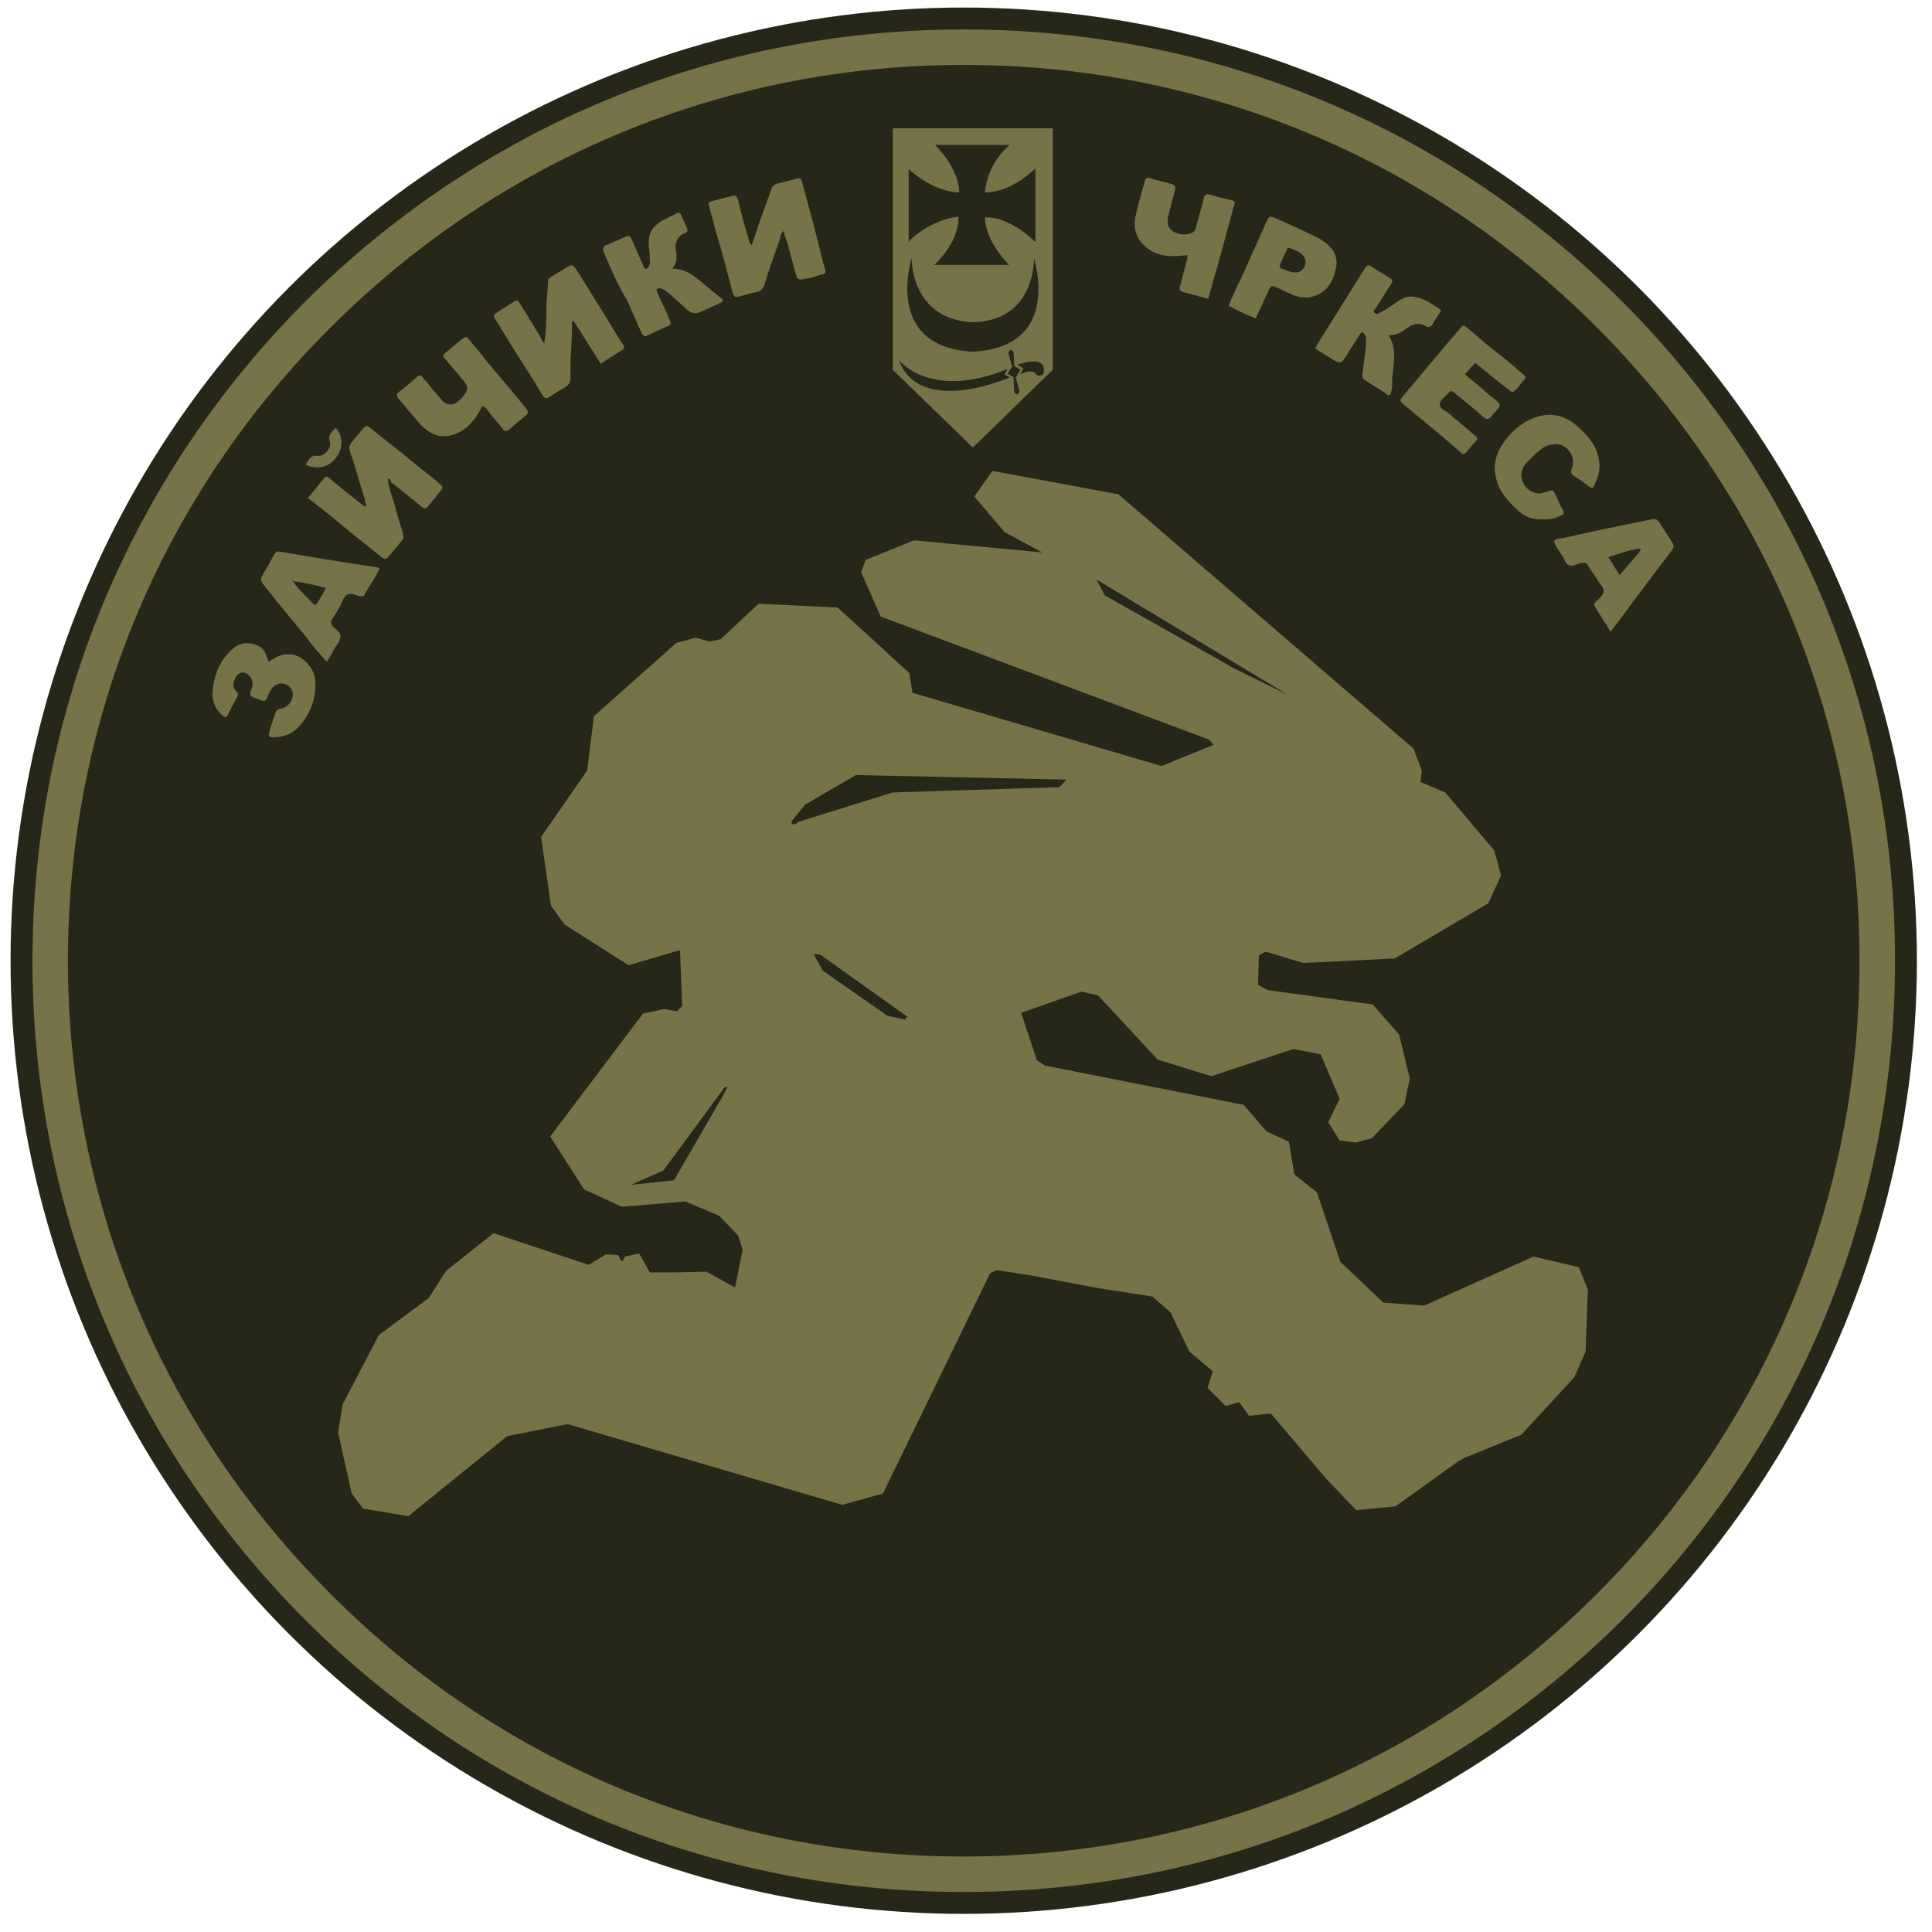<?xml version="1.0" encoding="utf-8"?>
<!-- Generator: Adobe Illustrator 19.2.1, SVG Export Plug-In . SVG Version: 6.00 Build 0)  -->
<svg version="1.1" baseProfile="basic" id="clrs" xmlns="http://www.w3.org/2000/svg" xmlns:xlink="http://www.w3.org/1999/xlink"
	 x="0px" y="0px" viewBox="0 0 256 256" xml:space="preserve">
<circle fill="#262719" cx="127.7" cy="127.3" r="126.3"/>
<path fill="#767348" d="M127.7,3.9c-33,0-63.9,12.8-87.3,36.1C17.2,63.3,4.3,94.3,4.3,127.3c0,33,12.8,63.9,36.1,87.3
	c23.3,23.3,54.3,36.1,87.3,36.1c33,0,63.9-12.8,87.3-36.1c23.3-23.3,36.1-54.3,36.1-87.3c0-33-12.8-63.9-36.1-87.3
	C191.7,16.7,160.7,3.9,127.7,3.9z M211.6,211.2c-22.4,22.4-52.2,34.8-83.9,34.8c-31.7,0-61.5-12.3-83.9-34.8
	C21.4,188.8,9,159,9,127.3c0-31.7,12.3-61.5,34.8-83.9C66.2,21,96,8.6,127.7,8.6c31.7,0,61.5,12.3,83.9,34.8
	c22.4,22.4,34.8,52.2,34.8,83.9C246.4,159,234,188.8,211.6,211.2z"/>
<path fill="#767348" d="M209.2,167.9l-6-1.4l-14.5,6.5l-5.4-0.4l-5.7-5.4l-3.1-9.2l-3-2.4l-0.7-4.3l-3-1.4l-3-3.5l-26.3-5.2
	l-1.1-0.7l-2.1-6.3l8-2.8l2.2,0.5l7.9,8.5l7.1,2.2l10.9-3.6l3.6,0.7l2.5,5.9l-1.5,3.1l1.5,2.4l2.2,0.3l2.1-0.6l4.3-4.5l0.7-3.4
	l-1.4-5.8l-3.5-4l-13.9-1.9l-1.3-0.7l0.1-3.9l0.9-0.5l5,1.5l12.1-0.6l12.4-7.3l1.7-3.7l-0.9-3.3l-6.5-7.7l-3.3-1.4l0.2-1.5l-1.1-2.9
	l-39.1-33.7l-16.7-3.1l-2.4,3.4l4,4.7l5,2.7l-17-1.6l-6.4,2.6l-0.6,1.6l2.6,5.9L160.2,98l0.6,0.7l-6.9,2.8l-33-9.7l-0.4-2.6
	l-9.5-8.7L100.5,80l-5,4.7l-1.5,0.3l-1.8-0.5l-2.6,0.7l-10.9,9.7l-0.9,7.2l-6.1,8.8L73,120l1.8,2.5l8.5,5.4l6.8-2l0.3,7.4l-0.7,0.7
	l-1.7-0.3l-2.8,0.6l-12.3,16.3l4.5,7l5,2.3l8.4-0.7l4.5,1.9l2.5,2.6l0.6,1.9l-1,5l-3.8-2.1l-4.4,0.1l-3.1,0l-1.4-2.5l-1.9,0.4
	l-0.2,0.5l-0.3,0.1l-0.4-0.8l-1.6-0.1l-2.3,1.4l-12.6-4.2l-6.3,5l-2.3,3.6l-6.6,4.9l-4.8,9.2l-0.6,3.7l1.8,8.1l1.5,2l6,1l13.1-10.6
	l8-1.6l36.4,10.7l5.4-1.5l14.2-29.2l0.9-0.4l4.5,0.7l9,1.7l7.1,1.1l2.4,2.1l2.5,5.2l3.1,2.6l-0.7,2.2l2.4,2.4l1.8-0.5l1.3,1.8
	l2.9-0.3l7.2,8.5l4.1,4.3l5.2-0.5l8.1-5.8l0.1-0.1l0.9-0.5l7.6-3.1l7-7.6l1.5-3.4l0.3-8.2L209.2,167.9z M146.4,78.9l-1.1-2.1
	l25.4,15.3l-7.1-3.5L146.4,78.9z M95.9,145l-6.6,11.4l-5.7,0.6l4.3-1.9l8.1-11l0.4-0.1L95.9,145z M119.9,135.1l-2.3-0.5l-8.6-6
	l-1.2-2.2l0.9,0.1l11.5,8.2L119.9,135.1z M118.3,105l-12.5,3.9l-0.4,0.3l-0.5,0l0-0.4l1.8-2.2l6.7-3.9l27.9,0.6l-0.9,1L118.3,105z"
	/>
<path fill="#767348" d="M72.1,45.5c0.3-1.6,0.3-3.1,0.3-4.6c0-1.2,0.2-2.3,0.2-3.5c0-0.3,0.1-0.5,0.4-0.7c0.8-0.5,1.5-0.9,2.3-1.4
	c0.5-0.3,0.7-0.1,1,0.3c2,3.2,4,6.4,6,9.7c0.1,0.1,0.2,0.3,0.3,0.4c0.2,0.3,0.1,0.5-0.2,0.7c-0.9,0.6-1.8,1.1-2.8,1.8
	c-1.2-1.9-2.4-3.8-3.6-5.7c-0.4,0.2-0.2,0.5-0.2,0.7c0,2.3-0.3,4.5-0.2,6.8c0,0.6-0.2,1-0.7,1.3c-0.7,0.4-1.4,0.8-2.1,1.3
	c-0.4,0.3-0.6,0.2-0.9-0.2c-1.1-1.9-2.3-3.7-3.5-5.6c-0.9-1.5-1.8-2.9-2.7-4.4c-0.4-0.6-0.4-0.6,0.3-1.1c0.6-0.4,1.3-0.8,1.9-1.2
	c0.6-0.4,0.7-0.4,1.1,0.3c0.9,1.4,1.8,2.9,2.7,4.4C71.7,45,71.9,45.2,72.1,45.5"/>
<path fill="#767348" d="M103.8,30.6c-0.4,0.4-0.4,0.9-0.5,1.2c-0.7,2-1.4,3.9-2,5.9c-0.2,0.6-0.5,0.9-1,1c-0.7,0.1-1.3,0.3-2,0.5
	c-1,0.3-1,0.2-1.3-0.7c-0.6-2.3-1.2-4.7-1.9-7c-0.4-1.3-0.7-2.6-1.1-4c-0.2-0.7-0.2-0.7,0.5-0.9c0.8-0.2,1.6-0.4,2.4-0.6
	c0.5-0.2,0.7-0.1,0.9,0.5c0.4,1.8,0.9,3.5,1.4,5.2c0.1,0.3,0.1,0.5,0.4,0.8c0.6-1.7,1.1-3.3,1.7-4.9c0.3-0.8,0.6-1.7,0.9-2.5
	c0.1-0.4,0.4-0.7,0.9-0.8c0.8-0.2,1.6-0.4,2.4-0.6c0.5-0.2,0.7,0,0.8,0.5c0.9,3.3,1.8,6.6,2.6,9.9c0.1,0.3,0.1,0.5,0.2,0.8
	c0.5,1.7,0.4,1.2-1,1.7c-0.5,0.2-1.1,0.3-1.7,0.4c-0.5,0.1-0.8,0-0.9-0.5c-0.4-1.5-0.8-2.9-1.2-4.4C104.1,31.7,104,31.2,103.8,30.6"
	/>
<path fill="#767348" d="M51.4,63.5c0.1,1.3,0.7,2.6,1,3.8c0.3,1.2,0.7,2.3,1,3.4c0.1,0.4,0.1,0.7-0.2,1c-0.5,0.6-1,1.2-1.5,1.8
	c-0.6,0.7-0.6,0.7-1.3,0.2c-2.1-1.7-4.3-3.4-6.4-5.2c-1-0.8-2.1-1.7-3.2-2.5c0.7-0.9,1.4-1.7,2.1-2.6c0.3-0.3,0.5-0.3,0.8,0
	c1.4,1.2,2.8,2.3,4.2,3.4c0.2,0.1,0.3,0.3,0.6,0.3l0.1,0.1c0,0-0.1-0.1-0.1-0.1c-0.1-1-0.5-2-0.8-3c-0.4-1.4-0.8-2.8-1.3-4.2
	c-0.2-0.5-0.1-0.9,0.2-1.3c0.5-0.6,1-1.2,1.4-1.7c0.5-0.6,0.6-0.6,1.2-0.1c1.1,0.9,2.2,1.8,3.4,2.7c1.7,1.4,3.4,2.8,5.1,4.1
	c0.1,0.1,0.2,0.1,0.2,0.2c1.1,0.9,0.8,0.8,0.2,1.6c-0.4,0.5-0.9,1.1-1.3,1.6c-0.3,0.4-0.5,0.5-1,0.1c-1.3-1.1-2.7-2.2-4.1-3.3
	C51.9,63.7,51.7,63.4,51.4,63.5c0-0.1,0-0.2-0.1-0.1C51.3,63.4,51.3,63.5,51.4,63.5"/>
<path fill="#767348" d="M89.1,35.6c1.7,0,2.8,0.9,3.9,1.8c0.9,0.8,1.9,1.6,2.8,2.3c-0.1,0.4-0.3,0.4-0.5,0.5
	c-0.8,0.4-1.6,0.7-2.4,1.1c-0.8,0.4-1.3,0.2-1.9-0.3c-0.7-0.7-1.5-1.3-2.2-2c-0.4-0.3-0.8-0.7-1.3-0.8c-0.5,0-0.6,0.1-0.4,0.6
	c0.4,0.9,0.9,1.9,1.3,2.8c0.7,1.7,0.7,1.3-0.8,2c-0.6,0.3-1.1,0.5-1.7,0.8c-0.5,0.3-0.7,0.1-0.9-0.3c-0.6-1.4-1.3-2.9-1.9-4.3
	C82,38,81.1,36,80.3,34.1c-0.1-0.2-0.2-0.5-0.3-0.7c-0.2-0.4-0.1-0.7,0.3-0.9c0.9-0.4,1.7-0.7,2.5-1.1c0.4-0.2,0.7-0.2,0.9,0.3
	c0.5,1.1,0.9,2.1,1.4,3.2c0.1,0.2,0.1,0.3,0.2,0.5c0.2,0.3,0.4,0.3,0.6,0c0.2-0.3,0.3-0.6,0.2-0.9c0-0.5,0-1.1-0.1-1.6
	c-0.2-1.9,0.3-2.8,1.8-3.7c0.6-0.3,1.2-0.6,1.8-0.9c0.4-0.2,0.6-0.1,0.7,0.3c0.1,0.3,0.3,0.6,0.4,0.9c0.1,0.3,0.4,0.7,0.4,1
	c0,0.4-0.5,0.4-0.8,0.6c-0.5,0.4-0.8,1-0.8,1.7C89.7,33.8,89.8,34.7,89.1,35.6"/>
<path fill="#767348" d="M180.4,44c-0.6,0.9-1.2,1.9-1.8,2.8c-0.9,1.5-0.9,1.5-2.4,0.6c-0.6-0.4-1.2-0.7-1.7-1.1
	c-0.1,0-0.1-0.1-0.2-0.2c0.4-0.8,0.9-1.5,1.4-2.3c1.7-2.7,3.3-5.3,5-8c0.5-0.8,0.5-0.8,1.3-0.3c0.7,0.4,1.4,0.9,2.1,1.3
	c0.4,0.2,0.5,0.5,0.2,0.9c-0.7,1-1.3,2.1-2,3.1c-0.1,0.2-0.4,0.4-0.2,0.6c0.2,0.3,0.5,0.2,0.8,0c0.5-0.2,1-0.6,1.5-0.9
	c0.4-0.3,0.8-0.6,1.2-0.8c0.8-0.5,1.6-0.5,2.5-0.2c1,0.3,1.8,0.9,2.6,1.4c0.2,0.1,0.3,0.3,0.1,0.5c-0.3,0.5-0.7,1-1,1.6
	c-0.2,0.3-0.5,0.5-0.9,0.2c-0.9-0.5-1.7-0.3-2.5,0.3c-0.7,0.5-1.4,1-2.4,0.9c1.1,1.8,0.7,3.6,0.5,5.4c-0.1,0.8,0.1,1.7-0.3,2.5
	c-0.3,0.2-0.5-0.1-0.6-0.2c-0.9-0.6-1.8-1.1-2.7-1.7c-0.3-0.2-0.4-0.4-0.4-0.7c0.2-1,0.2-2,0.4-3c0.1-0.5,0.1-1.1,0.1-1.6
	C181,44.5,180.9,44.2,180.4,44"/>
<path fill="#767348" d="M195.5,48.1c-0.6,0.5-0.9,1-1.4,1.5c1.1,0.9,2.2,1.8,3.2,2.7c1.9,1.6,1.8,1.1,0.3,2.9
	c-0.4,0.4-0.6,0.4-1,0.1c-1.2-1.1-2.5-2.1-3.7-3.1c-0.6-0.5-0.6-0.5-1.1,0c-0.4,0.4-1,0.8-1,1.4c0,0.6,0.7,0.8,1.1,1.1
	c1.1,1,2.3,1.9,3.4,2.9c0.6,0.5,0.6,0.5,0.1,1c-0.4,0.5-0.8,0.9-1.1,1.3c-0.3,0.4-0.5,0.3-0.8,0c-1.7-1.5-3.4-2.9-5.2-4.4
	c-0.8-0.6-1.5-1.3-2.3-1.9c-0.5-0.5-0.6-0.5-0.1-1.1c1.6-1.9,3.1-3.7,4.7-5.6c0.9-1.1,1.9-2.2,2.8-3.3c0.5-0.6,0.5-0.6,1.1-0.1
	c1.5,1.3,3,2.6,4.6,3.8c0.9,0.7,1.7,1.4,2.6,2.2c0.6,0.5,0.6,0.5,0.1,1c-0.4,0.5-0.8,1.1-1.4,1.5C198.9,50.9,197.2,49.5,195.5,48.1"
	/>
<path fill="#767348" d="M43.3,87.7c-1.1-1.2-2-2.3-2.9-3.5c-1.8-2.2-3.6-4.3-5.3-6.5c-0.6-0.8-0.7-0.8-0.2-1.7
	c0.5-0.8,1-1.7,1.4-2.5c0.2-0.3,0.4-0.5,0.8-0.4c4.1,0.7,8.3,1.4,12.4,2c0.3,0,0.5,0.1,0.8,0.2c-0.5,1.2-1.3,2.2-1.9,3.3
	C48.3,79.1,48,79,47.7,79c-0.6-0.1-1.1-0.5-1.7-0.2c-0.5,0.3-0.6,0.9-0.9,1.4c-0.3,0.6-0.6,1.1-1,1.7c-0.3,0.4-0.3,0.8,0.1,1.2
	c0.4,0.4,1,0.7,0.9,1.3c0,0.5-0.4,0.9-0.7,1.4C44.1,86.3,43.8,87,43.3,87.7 M38.8,77C38.8,77,38.9,77,38.8,77c0.1-0.1,0-0.1,0-0.1
	c-0.1,0-0.1,0-0.1,0.1C38.6,77,38.7,77,38.8,77C38.9,77.1,38.9,77.1,38.8,77c0.8,1.2,1.8,2,2.7,3c0.2,0.3,0.4,0.1,0.6-0.2
	c0.4-0.6,0.7-1.2,1.1-1.9C41.7,77.5,40.3,77.2,38.8,77"/>
<path fill="#767348" d="M213.4,83.7c-0.7-1.2-1.4-2.2-2-3.2c-0.2-0.3-0.2-0.6,0.1-0.8c0.4-0.4,1-0.9,1-1.4c0-0.5-0.5-0.9-0.8-1.4
	c-0.4-0.7-0.9-1.3-1.3-2c-0.2-0.3-0.4-0.4-0.8-0.3c0,0-0.1,0-0.1,0c-0.5,0.1-1.1,0.5-1.6,0.3c-0.5-0.2-0.6-0.9-0.9-1.3
	c-0.4-0.6-0.9-1.2-1.1-1.9c0.3-0.4,0.8-0.3,1.2-0.4c3.9-0.9,7.9-1.7,11.8-2.5c0.4-0.1,0.6,0,0.9,0.3c0.6,0.9,1.2,1.9,1.8,2.8
	c0.3,0.5,0.1,0.8-0.2,1.2c-1.7,2.2-3.3,4.4-5,6.6C215.5,81,214.5,82.3,213.4,83.7 M217.4,72.7c-1.5,0.1-2.8,0.7-4.3,1.1
	c0.5,0.8,1,1.6,1.5,2.4c0.7-0.8,1.4-1.6,2-2.3C216.9,73.5,217.3,73.2,217.4,72.7C217.4,72.7,217.4,72.7,217.4,72.7
	C217.5,72.7,217.5,72.6,217.4,72.7C217.4,72.6,217.4,72.6,217.4,72.7"/>
<path fill="#767348" d="M63.9,53.8c-0.2,0.4-0.4,0.8-0.6,1.1c-0.9,1.4-2,2.4-3.6,2.8c-1.4,0.3-2.5-0.1-3.5-1
	c-0.9-0.8-1.6-1.8-2.4-2.7c-0.3-0.4-0.7-0.8-1-1.2c-0.3-0.3-0.3-0.6,0.1-0.9c0.8-0.6,1.6-1.3,2.4-2c0.3-0.2,0.5-0.2,0.7,0.1
	c0.7,0.8,1.4,1.7,2.1,2.5c0.2,0.2,0.4,0.5,0.6,0.7c0.8,0.6,1.4,0.5,2.1-0.1c0.2-0.2,0.4-0.3,0.5-0.5c0.8-0.9,0.8-1.4,0-2.3
	c-0.7-0.9-1.5-1.7-2.2-2.6c-0.5-0.6-0.5-0.6,0.1-1.1c0.6-0.5,1.2-1,1.8-1.5c0.8-0.6,0.8-0.6,1.4,0.2c0.8,0.9,1.5,1.8,2.2,2.7
	c1.7,2,3.4,4,5.1,6.1c0.3,0.4,0.4,0.7-0.1,1c-0.7,0.6-1.4,1.2-2.1,1.8c-0.4,0.3-0.7,0.3-0.9-0.1c-0.6-0.8-1.3-1.5-1.9-2.3
	C64.5,54.2,64.3,53.9,63.9,53.8"/>
<path fill="#767348" d="M160.1,39.6c-1.1-0.3-2.2-0.6-3.3-0.9c-0.5-0.1-0.6-0.4-0.4-0.9c0.3-1,0.5-2,0.8-3.1
	c0.1-0.3,0.2-0.5,0.1-0.9c-0.8,0.1-1.7,0.2-2.6,0.1c-1.1-0.1-2.1-0.5-2.9-1.2c-1.3-1.1-1.7-2.6-1.3-4.2c0.3-1.5,0.8-3,1.2-4.5
	c0.1-0.4,0.3-0.5,0.7-0.4c0.9,0.3,1.9,0.5,2.9,0.8c0.4,0.1,0.5,0.4,0.4,0.8c-0.3,1.1-0.6,2.2-0.9,3.4c-0.3,1.3,0.2,2.1,1.5,2.4
	c0.4,0.1,0.8,0.1,1.1,0c0.6-0.1,1-0.3,1.1-1c0.3-1.2,0.7-2.4,1-3.7c0.1-0.5,0.3-0.7,0.9-0.5c0.9,0.3,1.8,0.5,2.7,0.7
	c0.5,0.1,0.6,0.3,0.4,0.8c-0.7,2.6-1.4,5.1-2.1,7.7C160.9,36.7,160.5,38.1,160.1,39.6"/>
<path fill="#767348" d="M204.4,68.8c-1.4,0.1-2.5-0.4-3.4-1.3c-1.2-1.1-2.3-2.3-2.7-3.9c-0.5-1.6-0.2-3.2,0.7-4.6
	c1-1.6,2.4-2.9,4.2-3.6c2-0.8,3.9-0.5,5.6,0.9c1.5,1.3,2.8,2.7,3.1,4.8c0.2,1.2-0.2,2.3-0.7,3.3c-0.1,0.3-0.3,0.3-0.6,0.1
	c-0.7-0.5-1.3-1-2-1.4c-0.5-0.3-0.5-0.6-0.3-1.1c0.6-1.7-0.9-3.5-2.7-3.1c-0.6,0.1-1.2,0.4-1.6,0.8c-0.7,0.5-1.2,1.1-1.8,1.7
	c-1.2,1.4-0.5,3.4,1.2,3.9c0.6,0.2,1.1,0,1.7-0.2c0.7-0.2,0.7-0.2,1,0.4c0.3,0.7,0.6,1.4,1,2.1c0.2,0.4,0.1,0.6-0.3,0.7
	C206.1,68.7,205.3,68.9,204.4,68.8"/>
<path fill="#767348" d="M162.8,40.5c0.5-1.2,1-2.4,1.6-3.5c1.1-2.5,2.3-5.1,3.4-7.6c0.4-0.8,0.4-0.8,1.2-0.5
	c1.8,0.8,3.6,1.6,5.4,2.5c0.2,0.1,0.5,0.2,0.7,0.4c1.5,0.9,2.3,2.2,1.9,3.8c-0.4,1.8-1.2,3.2-3.1,3.7c-1.1,0.3-2.2,0-3.2-0.5
	c-0.5-0.2-1-0.5-1.5-0.7c-0.7-0.3-0.8-0.3-1.1,0.4c-0.5,1-0.9,2-1.4,3c-0.1,0.2-0.2,0.4-0.3,0.7C165.2,41.7,164,41.2,162.8,40.5
	 M171.6,36.1c0.7,0,1.1-0.3,1.3-0.9c0.2-0.5,0.1-1-0.4-1.5c-0.4-0.4-1-0.6-1.5-0.8c-0.2-0.1-0.4-0.1-0.5,0.2c-0.3,0.6-0.6,1.3-0.9,2
	c-0.1,0.2,0,0.4,0.2,0.5C170.5,35.8,171,36.1,171.6,36.1"/>
<path fill="#767348" d="M35.6,87.7c2-1.5,3.9-1.3,5.3,0.4c0.6,0.7,0.9,1.6,0.9,2.5c0,2.3-0.8,4.3-2.5,6c-0.9,0.8-2,1.1-3.2,1.1
	c-0.4,0-0.6-0.2-0.4-0.7c0.2-0.9,0.5-1.7,0.8-2.5c0.1-0.4,0.3-0.5,0.7-0.6c0.9-0.1,1.6-1,1.6-1.9c0-0.6-0.4-1.1-0.9-1.3
	c-0.6-0.3-1.3-0.1-1.8,0.4c-0.3,0.4-0.5,0.8-0.7,1.3c-0.1,0.4-0.4,0.6-0.8,0.4c-0.1-0.1-0.3-0.1-0.5-0.2c-1.1-0.4-1.1-0.4-0.7-1.5
	c0.2-0.6,0-1.1-0.4-1.6c-0.6-0.6-1.4-0.5-1.8,0.3c-0.3,0.6-0.5,1.2,0.1,1.8c0.3,0.3,0.3,0.5,0.1,0.8c-0.4,0.7-0.8,1.5-1.2,2.3
	c-0.2,0.4-0.4,0.4-0.7,0.1c-1.1-0.9-1.5-2.2-1.3-3.5c0.2-1.8,0.8-3.4,2-4.7c1.3-1.5,2.7-1.8,4.4-0.8C35,86.1,35.3,86.8,35.6,87.7"/>
<path fill="#767348" d="M40.5,61.6c0.4-0.7,0.6-1.3,1.6-1.2c0.9,0.1,1.9-1.1,1.6-1.9c-0.3-0.9,0.3-1.3,0.8-1.8c0.9,1,1,2.5,0.2,3.7
	C43.7,61.9,42.2,62.3,40.5,61.6"/>
<path fill="#767348" d="M139.5,17v32l-10.6,10.3L118.3,49V17H139.5z M130.5,25.5c0.4-4.1,3.3-6.3,3.3-6.3h-9.9c0,0,3.2,3.1,3.2,6.3
	c-3.6-0.1-6.7-3.1-6.7-3.1v9.6c0,0,2.6-2.8,6.6-3.3c0.1,3.5-3.2,6.4-3.2,6.4h9.9c0,0-3.1-3-3.2-6.3c3.5-0.1,6.7,3.3,6.7,3.3v-9.8
	C137.3,22.2,134.2,25.5,130.5,25.5 M135.6,48.8l-0.4,0.8c0,0,1.5-0.8,2-0.1c0.5,0.6,1.2,0.1,1.1-0.2c0-0.3,0.2-1.2-1-1.4
	c0,0-0.5,0-0.9,0c-0.4,0.1-1.6,0.4-1.6,0.4L135.6,48.8z M135.2,49l-0.8-0.5l-0.1-1.9l-0.4-0.3l-0.3,0.4l0.5,1.9l-0.6,0.9l0.8,0.5
	l0.1,2l0.4,0.3l0.3-0.4l-0.5-1.9L135.2,49z M119.1,47.7c2.8,7.6,14.7,2.3,14.7,2.3l-0.7-0.4l0.4-0.7
	C123.2,53.1,119.1,47.7,119.1,47.7 M128.9,42.7c-8.3-0.4-8.1-8.5-8.1-8.5s-3.8,11.8,8.1,12.4c12-0.6,8.1-12.4,8.1-12.4
	S137.3,42.5,128.9,42.7"/>
</svg>
